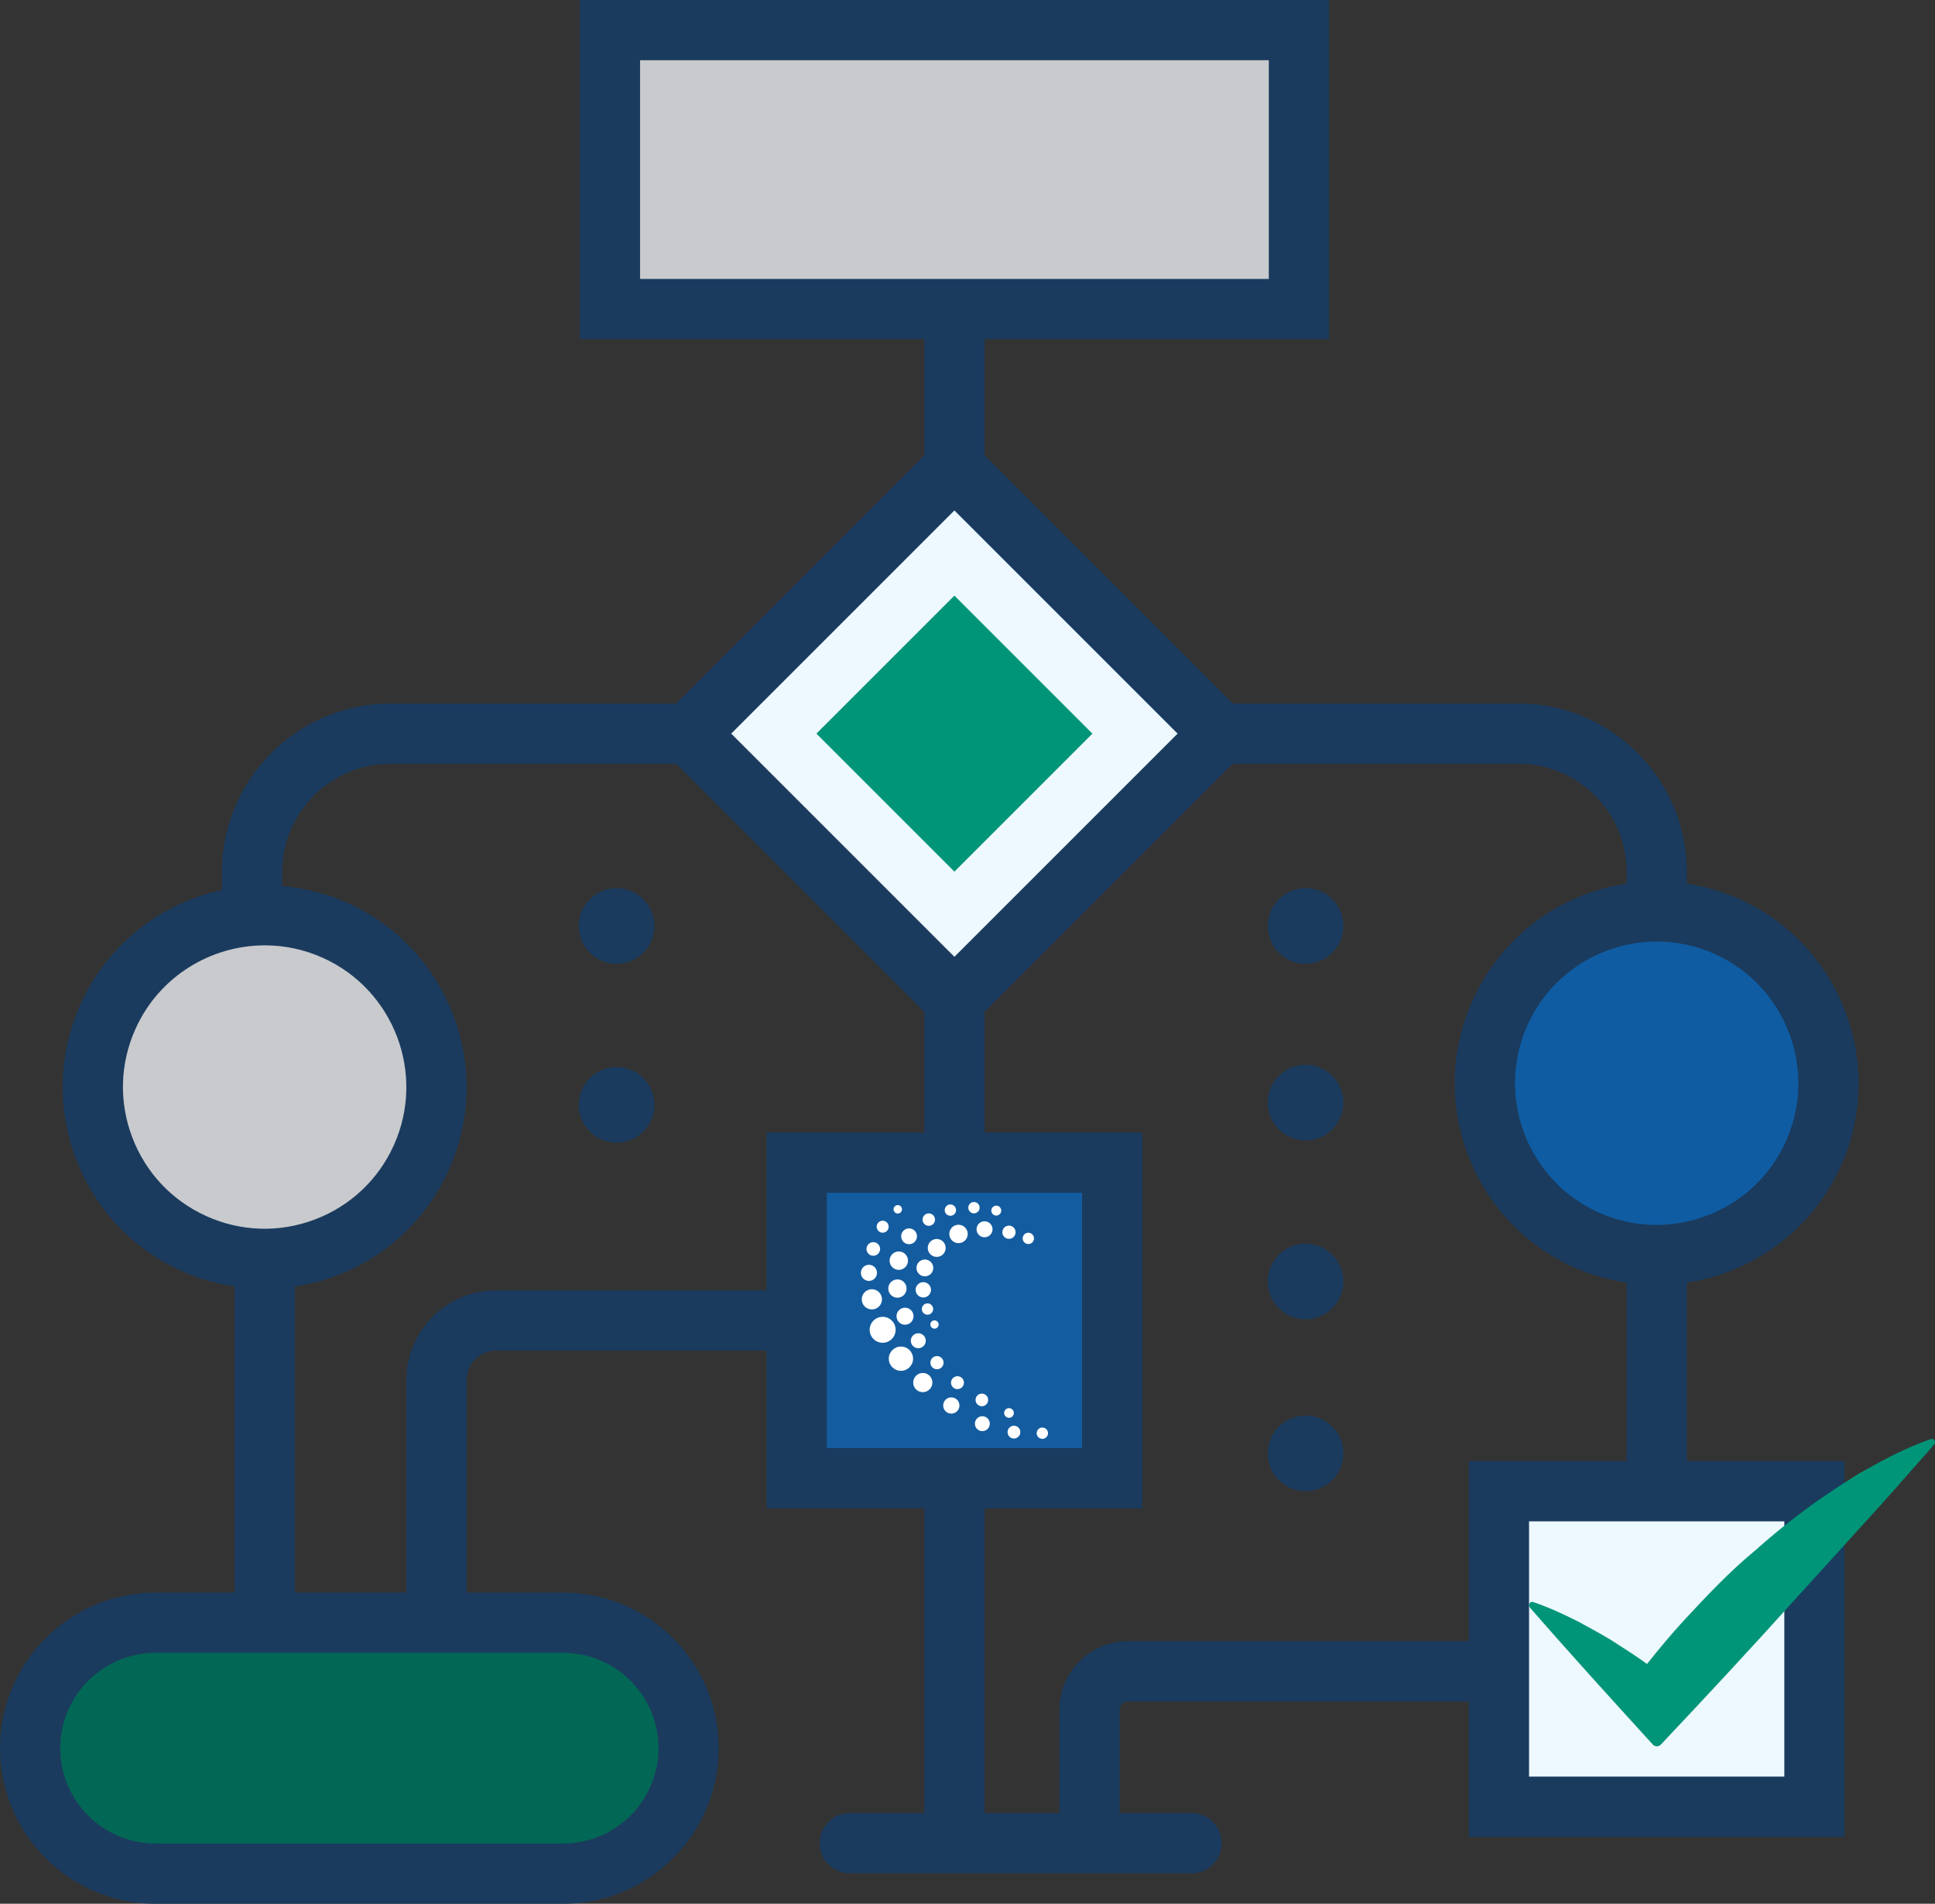 <svg xmlns="http://www.w3.org/2000/svg" id="b" width="786.094" height="773.419" viewBox="0 0 786.094 773.419"><rect x="0" y="0" width="786.094" height="773.419" fill="#333333" stroke="none"/><g id="c"><rect x="247.795" y="16.07" width="279.894" height="109.489" fill="#c8cacd"></rect><rect x="608.94" y="605.819" width="128.18" height="128.182" fill="#edf8ff"></rect><rect x="311.379" y="221.691" width="152.697" height="152.697" transform="translate(-97.183 361.457) rotate(-45)" fill="#edf8ff"></rect><rect x="348.086" y="258.399" width="79.282" height="79.282" transform="translate(-97.184 361.458) rotate(-45)" fill="#009578"></rect><circle cx="673.03" cy="440.066" r="69.789" transform="translate(33.469 927.496) rotate(-70.491)" fill="#0f5ca2"></circle><circle cx="107.526" cy="441.607" r="69.789" transform="translate(-344.62 487.897) rotate(-82.161)" fill="#c8cacd"></circle><rect x="12.233" y="659.24" width="267.512" height="101.946" rx="50.973" ry="50.973" fill="#036755"></rect><rect x="332.771" y="481.466" width="109.945" height="109.945" fill="#145ca0"></rect><circle cx="250.492" cy="448.852" r="15.363" fill="#1a3b5e"></circle><circle cx="250.492" cy="376.195" r="15.363" fill="#1a3b5e"></circle><circle cx="530.386" cy="447.95" r="15.363" fill="#1a3b5e"></circle><circle cx="530.386" cy="376.195" r="15.363" fill="#1a3b5e"></circle><circle cx="530.386" cy="590.456" r="15.363" fill="#1a3b5e"></circle><circle cx="530.386" cy="520.608" r="15.363" fill="#1a3b5e"></circle><path d="M685.269,521.098c26.591-4.061,50.689-21.037,62.541-47.327,18.581-41.234.156-89.902-41.074-108.483-6.928-3.125-14.141-5.18-21.453-6.297v-4.781c0-37.718-30.69-68.409-68.409-68.409h-116.111l-100.788-100.788v-47.222h139.947V0H235.561v137.791h139.947v47.196l-100.815,100.815h-116.022c-37.767,0-68.498,30.69-68.498,68.409v7.356c-24.527,5.352-46.336,21.743-57.424,46.338-9.002,19.973-9.686,42.257-1.929,62.745,7.757,20.493,23.031,36.731,43.004,45.733,6.932,3.126,14.154,5.137,21.471,6.253v124.372h-32.086c-34.851,0-63.208,28.352-63.208,63.203s28.357,63.208,63.208,63.208h165.565c34.851,0,63.208-28.356,63.208-63.208s-28.356-63.203-63.208-63.203h-39.208v-86.31c0-6.632,5.392-12.029,12.025-12.029h109.826v64.097h64.092v123.801h-30.277c-6.757,0-12.238,5.481-12.238,12.238s5.481,12.238,12.238,12.238h138.844c6.757,0,12.238-5.481,12.238-12.238s-5.481-12.238-12.238-12.238h-29.219v-41.95c0-1.867,1.52-3.383,3.387-3.383h138.462v55.002h152.647v-152.651h-64.083v-72.487ZM673.116,382.513c7.895,0,15.914,1.631,23.564,5.081,28.93,13.038,41.861,47.187,28.823,76.121-13.043,28.93-47.196,41.875-76.121,28.823-28.934-13.042-41.866-47.191-28.823-76.121,9.593-21.284,30.601-33.904,52.557-33.904ZM260.028,113.324V24.467h255.427v88.857h-255.427ZM387.728,207.369l90.671,90.671-90.671,90.671-90.671-90.671,90.671-90.671ZM83.878,494.077c-14.016-6.317-24.734-17.71-30.179-32.091-5.441-14.376-4.961-30.01,1.356-44.026,9.593-21.284,30.601-33.904,52.557-33.904,7.895,0,15.914,1.631,23.564,5.081,28.934,13.038,41.861,47.187,28.823,76.121-6.317,14.016-17.714,24.729-32.095,30.175-14.367,5.441-30.006,4.97-44.026-1.356ZM228.773,671.475c21.36,0,38.741,17.377,38.741,38.736s-17.381,38.741-38.741,38.741H63.208c-21.36,0-38.741-17.381-38.741-38.741s17.381-38.736,38.741-38.736h165.565ZM311.415,524.203h-109.826c-20.119,0-36.491,16.372-36.491,36.496v86.31h-45.338v-124.343c5.678-.869,11.311-2.269,16.808-4.352,20.493-7.757,36.736-23.027,45.738-42.999,18.581-41.239.156-89.902-41.074-108.483-8.65-3.9-17.625-6.079-26.583-6.852v-5.768c0-24.227,19.746-43.933,44.022-43.933h116.022l100.815,100.815v49.018h-64.092v64.092ZM335.891,588.291v-103.704h103.704v103.704h-103.704ZM596.706,666.768h-138.462c-15.359,0-27.854,12.491-27.854,27.85v41.95h-30.415v-123.801h64.097v-152.656h-64.097v-49.045l100.788-100.788h116.111c24.227,0,43.933,19.706,43.933,43.933v4.768c-5.682.869-11.318,2.295-16.821,4.381-20.488,7.757-36.731,23.031-45.733,43.004-9.002,19.977-9.686,42.261-1.929,62.75,7.757,20.488,23.031,36.731,43.004,45.733,7.004,3.156,14.222,5.133,21.466,6.224v72.516h-64.088v73.183ZM724.886,618.052v103.718h-103.713v-103.718h103.713Z" fill="#1a3b5e"></path><path d="M784.438,584.628l-.585.207c-7.012,2.488-13.513,5.533-19.735,8.877l-9.246,5.114-8.762,5.637c-11.594,7.613-22.502,15.969-32.689,25.107-10.597,8.693-19.993,18.689-29.335,28.742-5.211,5.667-10.162,11.613-14.983,17.703-3.629-2.613-7.348-5.127-11.191-7.508-5.176-3.535-10.887-6.493-16.476-9.581-5.768-2.895-11.624-5.694-18.033-7.893l-.588-.202c-.422-.144-.902-.042-1.247.311-.507.52-.53,1.386-.051,1.937,16.394,18.817,33.158,37.233,49.926,55.645.912.974,2.401.987,3.3,0,18.828-19.951,37.523-40.046,55.89-60.497l27.708-30.505c9.305-10.094,18.256-20.571,27.4-30.84.314-.353.442-.879.292-1.377-.217-.719-.93-1.111-1.593-.875Z" fill="#009578"></path><path d="M406.752,491.819c0,1.113-.902,2.015-2.015,2.015s-2.015-.902-2.015-2.015.902-2.015,2.015-2.015,2.015.902,2.015,2.015h0Z" fill="#fff"></path><path d="M397.976,490.629c0,1.271-1.03,2.301-2.301,2.301s-2.301-1.03-2.301-2.301,1.03-2.301,2.301-2.301,2.301,1.03,2.301,2.301h0Z" fill="#fff"></path><path d="M388.393,491.617c0,1.271-1.03,2.301-2.301,2.301s-2.301-1.03-2.301-2.301,1.03-2.301,2.301-2.301,2.301,1.03,2.301,2.301h0Z" fill="#fff"></path><path d="M379.849,495.477c0,1.398-1.133,2.532-2.531,2.532s-2.532-1.133-2.532-2.532,1.133-2.531,2.532-2.531,2.531,1.133,2.531,2.531h0Z" fill="#fff"></path><path d="M372.524,502.254c0,1.775-1.439,3.214-3.215,3.214s-3.214-1.439-3.214-3.214,1.439-3.215,3.214-3.215,3.215,1.439,3.215,3.215h0Z" fill="#fff"></path><path d="M368.873,512.155c0,2.067-1.676,3.743-3.743,3.743s-3.743-1.676-3.743-3.743,1.676-3.743,3.743-3.743,3.743,1.676,3.743,3.743h0Z" fill="#fff"></path><path d="M368.299,523.485c0,2.053-1.664,3.718-3.718,3.718s-3.718-1.664-3.718-3.718,1.665-3.718,3.718-3.718,3.718,1.665,3.718,3.718h0Z" fill="#fff"></path><path d="M371.123,534.719c0,1.91-1.549,3.459-3.459,3.459s-3.459-1.549-3.459-3.459,1.549-3.459,3.459-3.459,3.459,1.549,3.459,3.459h0Z" fill="#fff"></path><path d="M376.093,544.685c0,1.678-1.36,3.038-3.038,3.038s-3.038-1.36-3.038-3.038,1.36-3.038,3.038-3.038,3.038,1.36,3.038,3.038h0Z" fill="#fff"></path><path d="M383.325,553.594c0,1.479-1.199,2.679-2.678,2.679s-2.679-1.199-2.679-2.679,1.199-2.678,2.679-2.678,2.678,1.199,2.678,2.678h0Z" fill="#fff"></path><path d="M391.594,561.721c0,1.449-1.175,2.624-2.624,2.624s-2.624-1.175-2.624-2.624,1.175-2.624,2.624-2.624,2.624,1.175,2.624,2.624h0Z" fill="#fff"></path><path d="M401.44,568.731c0,1.414-1.146,2.56-2.56,2.56s-2.56-1.146-2.56-2.56,1.146-2.56,2.56-2.56,2.56,1.146,2.56,2.56h0Z" fill="#fff"></path><path d="M411.875,574.037c0,1.086-.881,1.967-1.967,1.967s-1.967-.881-1.967-1.967.881-1.967,1.967-1.967,1.967.88,1.967,1.967h0Z" fill="#fff"></path><path d="M381.324,538.096c0,.929-.753,1.682-1.682,1.682s-1.682-.753-1.682-1.682.753-1.682,1.682-1.682,1.682.753,1.682,1.682h0Z" fill="#fff"></path><path d="M379.096,531.813c0,1.271-1.03,2.301-2.301,2.301s-2.301-1.03-2.301-2.301,1.03-2.301,2.301-2.301,2.301,1.03,2.301,2.301h0Z" fill="#fff"></path><path d="M378.216,523.999c0,1.723-1.397,3.12-3.12,3.12s-3.12-1.397-3.12-3.12,1.397-3.12,3.12-3.12,3.12,1.397,3.12,3.12h0Z" fill="#fff"></path><path d="M379.141,515.107c0,1.886-1.529,3.415-3.415,3.415s-3.415-1.529-3.415-3.415,1.529-3.415,3.415-3.415,3.415,1.529,3.415,3.415h0Z" fill="#fff"></path><path d="M384.182,506.989c0,2.01-1.629,3.64-3.64,3.64s-3.639-1.629-3.639-3.64,1.629-3.639,3.639-3.639,3.64,1.629,3.64,3.639h0Z" fill="#fff"></path><path d="M393.138,501.305c0,2.065-1.674,3.739-3.739,3.739s-3.739-1.674-3.739-3.739,1.674-3.739,3.739-3.739,3.739,1.674,3.739,3.739h0Z" fill="#fff"></path><path d="M403.22,499.403c0,1.794-1.454,3.248-3.248,3.248s-3.248-1.454-3.248-3.248,1.454-3.248,3.248-3.248,3.248,1.454,3.248,3.248h0Z" fill="#fff"></path><path d="M412.586,500.605c0,1.486-1.204,2.69-2.69,2.69s-2.69-1.204-2.69-2.69,1.204-2.69,2.69-2.69,2.69,1.204,2.69,2.69h0Z" fill="#fff"></path><path d="M420.062,503.104c0,1.271-1.03,2.301-2.301,2.301s-2.301-1.03-2.301-2.301,1.03-2.301,2.301-2.301,2.301,1.03,2.301,2.301h0Z" fill="#fff"></path><path d="M366.439,491.294c0,.948-.769,1.717-1.717,1.717s-1.717-.769-1.717-1.717.769-1.717,1.717-1.717,1.717.769,1.717,1.717h0Z" fill="#fff"></path><path d="M361.024,498.361c0,1.344-1.089,2.433-2.433,2.433s-2.433-1.089-2.433-2.433,1.089-2.433,2.433-2.433,2.433,1.089,2.433,2.433h0Z" fill="#fff"></path><path d="M357.542,507.398c0,1.528-1.239,2.766-2.766,2.766s-2.766-1.239-2.766-2.766,1.239-2.766,2.766-2.766,2.766,1.239,2.766,2.766h0Z" fill="#fff"></path><path d="M356.279,517.111c0,1.808-1.466,3.274-3.274,3.274s-3.274-1.466-3.274-3.274,1.466-3.274,3.274-3.274,3.274,1.466,3.274,3.274h0Z" fill="#fff"></path><path d="M358.297,527.863c0,2.267-1.838,4.105-4.105,4.105s-4.105-1.838-4.105-4.105,1.838-4.105,4.105-4.105,4.105,1.838,4.105,4.105h0Z" fill="#fff"></path><path d="M363.847,540.242c0,2.912-2.361,5.273-5.273,5.273s-5.273-2.361-5.273-5.273,2.361-5.273,5.273-5.273,5.273,2.361,5.273,5.273h0Z" fill="#fff"></path><path d="M370.937,551.978c0,2.724-2.208,4.932-4.932,4.932s-4.932-2.208-4.932-4.932,2.208-4.932,4.932-4.932,4.932,2.208,4.932,4.932h0Z" fill="#fff"></path><path d="M378.787,561.675c0,2.155-1.747,3.902-3.901,3.902s-3.902-1.747-3.902-3.902,1.747-3.901,3.902-3.901,3.901,1.747,3.901,3.901h0Z" fill="#fff"></path><path d="M389.773,570.99c0,1.824-1.478,3.302-3.302,3.302s-3.302-1.479-3.302-3.302,1.479-3.302,3.302-3.302,3.302,1.478,3.302,3.302h0Z" fill="#fff"></path><path d="M402.104,578.384c0,1.671-1.355,3.026-3.026,3.026s-3.026-1.355-3.026-3.026,1.355-3.026,3.026-3.026,3.026,1.355,3.026,3.026h0Z" fill="#fff"></path><path d="M414.516,581.818c0,1.434-1.163,2.597-2.597,2.597s-2.597-1.163-2.597-2.597,1.163-2.597,2.597-2.597,2.597,1.163,2.597,2.597h0Z" fill="#fff"></path><path d="M425.757,582.247c0,1.27-1.03,2.301-2.301,2.301s-2.301-1.031-2.301-2.301,1.03-2.301,2.301-2.301,2.301,1.03,2.301,2.301h0Z" fill="#fff"></path></g></svg>